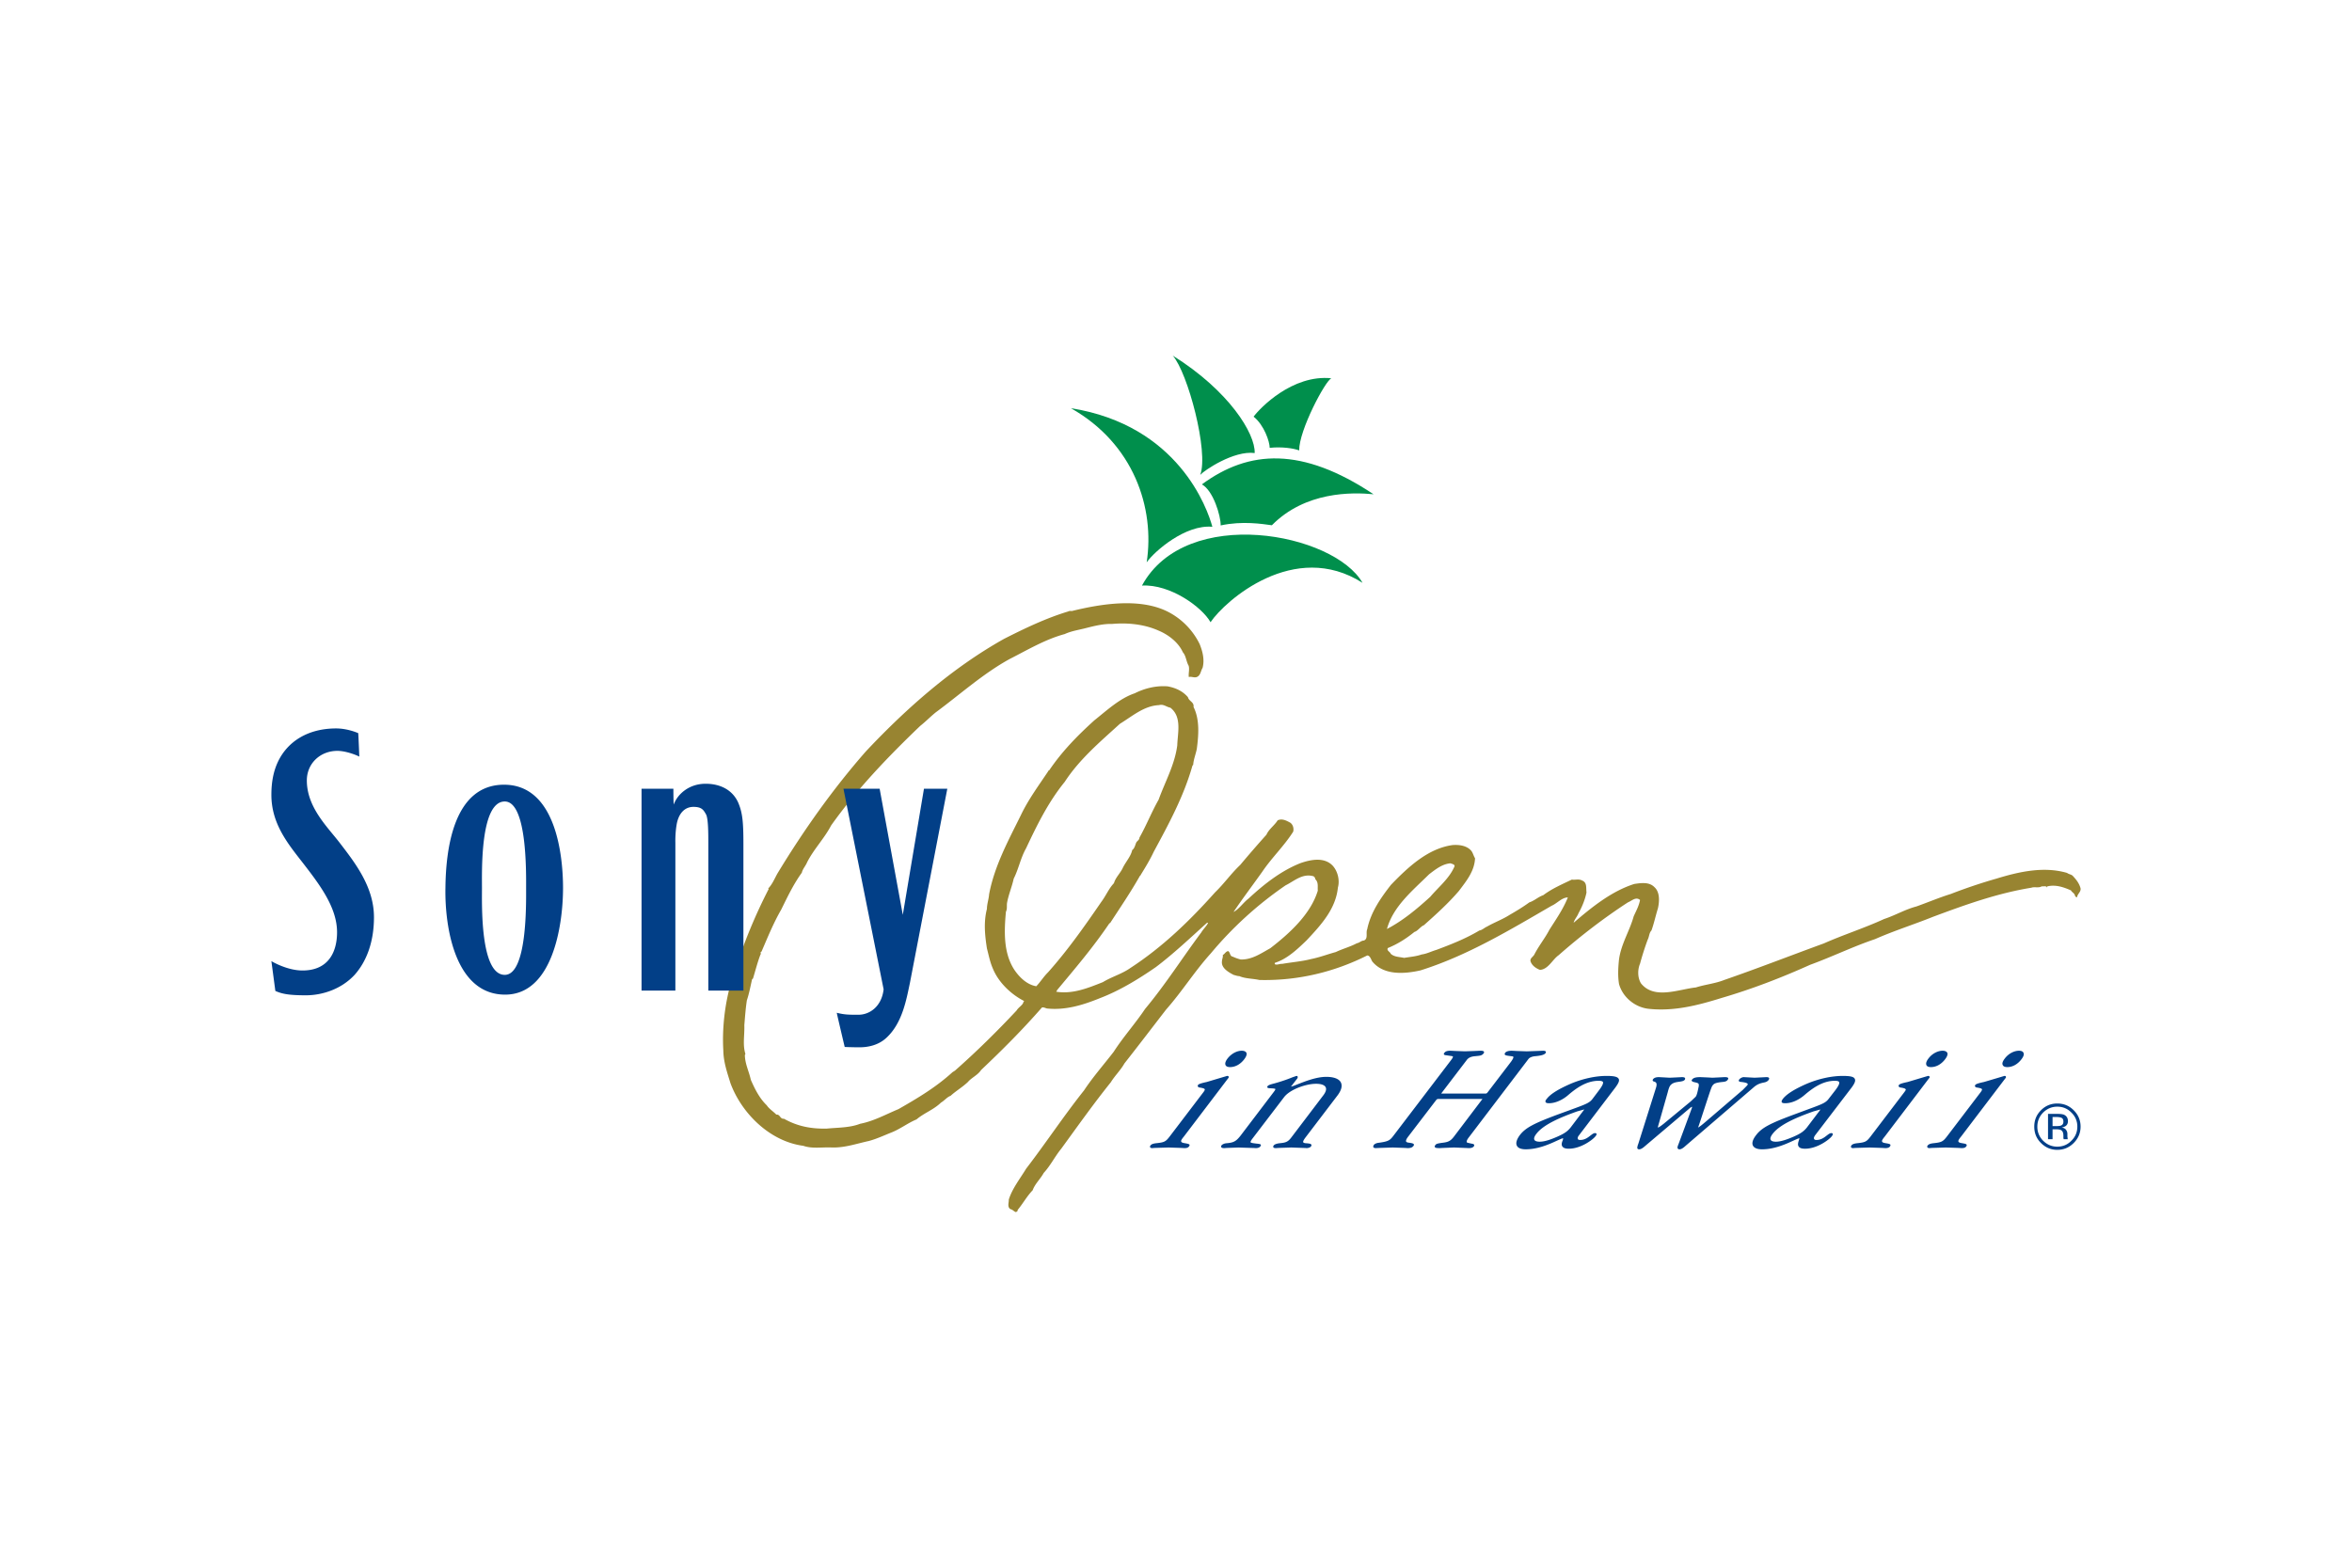 <svg xmlns="http://www.w3.org/2000/svg" height="800" width="1200" viewBox="-36 -28.41 312 170.462"><path d="M115.487 30.513c5.856-10.763 25.487-6.978 29.255-.363-9.048-5.774-18.265 2.398-20.16 5.226-1.128-2-5.328-5.067-9.095-4.863" fill="#008F4C"/><path d="M124.823 22.717c-.649-2.409-4.513-13.477-18.769-15.739 8.352 4.715 11.16 13.25 10.057 20.455 1.032-1.477 5.16-5.057 8.712-4.716m-1.392-5.626c6.264-4.613 13.296-5 22.775 1.307-2.856-.273-9.048-.387-13.488 4.114-1.271-.17-3.887-.603-6.791.023.023-1.239-.985-4.637-2.496-5.444m7.007-4.16c.095-2.566-3.385-8.249-10.871-12.931 1.991 2.239 4.799 12.784 3.647 15.829.504-.579 4.44-3.261 7.224-2.898" fill="#008F4C"/><path d="M130.295 8.103c.815-1.114 5.136-5.626 10.317-5.092-.79.295-4.318 6.944-4.271 9.569-.743-.274-2.28-.513-3.911-.341.001-.808-.743-3.033-2.135-4.136" fill="#008F4C"/><path d="M103.03 81.822c-.576.567-.984 1.24-1.56 1.853-1.2-.192-2.232-1.149-2.952-2.239-1.416-2.228-1.32-5.034-1.081-7.636.192-.388.096-.738.145-1.147.192-1.114.648-2.138.888-3.25.649-1.273.913-2.74 1.633-4.013 1.439-3.057 2.927-6.112 5.136-8.831 1.967-3.022 4.703-5.318 7.319-7.704 1.656-1.012 3.192-2.387 5.184-2.478.624-.17.984.25 1.512.341 1.56 1.217.96 3.353.913 5.001-.335 2.58-1.608 4.805-2.473 7.204-.936 1.649-1.608 3.376-2.544 5.036 0 .34-.36.441-.455.725-.121.318-.217.728-.504.923-.192.863-.864 1.568-1.248 2.362-.312.693-.961 1.272-1.177 2.035-.695.728-1.056 1.659-1.656 2.454-2.232 3.25-4.464 6.431-7.08 9.364m50.544-13c.864-.661 1.752-1.364 2.831-1.455.24.091.721.158.481.535-.697 1.534-2.09 2.646-3.168 3.919-1.849 1.683-3.673 3.185-5.737 4.262.817-2.99 3.361-5.056 5.593-7.261m86.422 1.887c-.167-.671-.575-1.184-1.056-1.694-.216-.192-.504-.192-.743-.375-3.072-.897-6.36-.157-9.265.728a70.397 70.397 0 00-6.167 2.069c-1.537.477-3.025 1.112-4.561 1.657-1.488.388-2.808 1.185-4.271 1.66-2.617 1.206-5.352 2.069-7.992 3.238-4.393 1.604-8.784 3.317-13.225 4.854-1.199.477-2.544.602-3.744.986-2.328.252-5.543 1.65-7.295-.545-.456-.762-.456-1.817-.119-2.614a37.224 37.224 0 011.007-3.159c.216-.407.191-.92.505-1.235.335-.923.551-1.946.863-2.955.192-.865.288-2.138-.48-2.809-.696-.703-1.752-.546-2.663-.41-3 .957-5.616 3.059-8.04 5.147.096-.441.479-.816.647-1.271.48-.853.864-1.808 1.057-2.739-.073-.637.095-1.33-.576-1.591-.456-.249-.864-.057-1.369-.126-1.319.636-2.615 1.184-3.792 2.069-.672.227-1.175.739-1.848.954-.839.614-1.727 1.149-2.616 1.66-.936.602-2.016.989-2.999 1.556-.336.139-.624.457-1.009.514-1.823 1.09-3.767 1.85-5.712 2.577-.672.192-1.248.513-1.943.604-.72.261-1.512.315-2.328.453-.598-.138-1.296-.104-1.775-.545-.097-.283-.576-.409-.384-.762 1.271-.514 2.423-1.238 3.526-2.136.457-.126.816-.728 1.248-.886 1.585-1.411 3.241-2.9 4.657-4.558.983-1.308 2.063-2.614 2.136-4.331-.191-.296-.265-.671-.48-.967-.575-.693-1.56-.851-2.495-.784-3.24.444-5.856 2.866-8.185 5.285-1.392 1.786-2.688 3.66-3.144 5.888-.216.476.168 1.272-.456 1.499-.336 0-.6.318-.911.353-.889.477-1.872.728-2.808 1.172-1.081.293-2.138.705-3.29.93-1.199.318-2.544.412-3.815.637-.336-.035-.672.194-.983.036.023-.071-.071-.138.071-.194 1.585-.511 2.929-1.783 4.152-2.965 1.944-2.071 3.865-4.173 4.151-7.002.265-.932 0-2.17-.72-2.933-1.127-1.146-2.904-.771-4.224-.317-2.568 1.011-4.824 2.771-6.912 4.715-.672.501-1.296 1.434-1.991 1.773 1.2-1.773 2.544-3.556 3.815-5.339 1.248-1.855 2.928-3.446 4.104-5.32.097-.387 0-.897-.383-1.182-.481-.261-1.081-.602-1.681-.317-.408.67-1.152 1.146-1.487 1.908a158.27 158.27 0 00-3.48 4.011c-1.248 1.184-2.112 2.456-3.337 3.638-3.407 3.817-6.983 7.264-11.231 10.033-1.127.796-2.496 1.171-3.648 1.877-1.92.759-3.984 1.625-6.191 1.272l.146-.252c2.47-2.965 4.775-5.667 6.911-8.827l.096-.034c1.368-2.104 2.735-4.104 3.959-6.274h.072l-.023-.034c.624-1.012 1.271-2.067 1.775-3.147 2.017-3.729 3.985-7.364 5.136-11.433l.097-.102c.047-.695.335-1.398.479-2.103.239-1.807.408-3.91-.433-5.569.096-.671-.6-.739-.744-1.307-.72-.83-1.656-1.239-2.688-1.432-1.487-.125-3.047.25-4.368.92-1.991.67-3.647 2.228-5.376 3.603-2.279 2.068-4.295 4.137-5.975 6.626h-.096l.023.034c-1.271 1.908-2.686 3.816-3.671 5.886-1.681 3.408-3.504 6.729-4.223 10.512-.048.671-.289 1.307-.289 1.943-.457 1.786-.264 3.534 0 5.251.24.897.408 1.82.792 2.681.745 1.82 2.4 3.411 4.152 4.297l-.096.104c-.071.441-.647.692-.911 1.146-2.592 2.772-5.376 5.513-8.185 7.988l-.312.195c-2.232 2.034-4.68 3.478-7.176 4.907-1.679.693-3.264 1.591-5.088 1.944-1.344.532-3 .5-4.391.636-2.136.057-3.961-.318-5.712-1.307-.528.059-.504-.614-1.009-.546-.384-.409-.959-.759-1.271-1.237-.961-.92-1.584-2.171-2.112-3.377-.239-1.112-.769-2.102-.792-3.282l.072-.16c-.384-1.204-.096-2.489-.143-3.818.095-1.125.167-2.17.335-3.285.312-.92.479-1.874.695-2.804l.121-.094c.312-1.023.599-2.168.984-3.16.143-.157-.096-.35.143-.406.816-1.887 1.584-3.796 2.617-5.581.815-1.648 1.608-3.343 2.735-4.898.096-.477.504-.897.697-1.374.886-1.751 2.28-3.149 3.191-4.898 3.432-4.818 7.512-9.08 11.807-13.194.72-.568 1.296-1.17 2.042-1.784 3.238-2.387 6.334-5.183 9.838-7.103 2.376-1.205 4.705-2.603 7.297-3.306.888-.411 1.872-.547 2.831-.797 1.104-.283 2.328-.58 3.432-.544 2.208-.194 4.368.067 6.216.896 1.271.534 2.615 1.557 3.191 2.864.433.477.433 1.205.769 1.784.144.478-.049 1.023.023 1.5.359-.103.672.125 1.057 0 .527-.228.503-.796.769-1.217.287-1.079 0-2.193-.385-3.146a9.499 9.499 0 00-4.417-4.398c-3.647-1.729-8.591-.956-12.383-.036-.216.092-.408-.034-.624.092-2.976.898-5.76 2.239-8.52 3.636-6.815 3.818-12.864 9.114-18.336 14.934-4.416 5.034-8.279 10.512-11.688 16.125-.408.693-.696 1.49-1.273 2.069l.073.057a70.233 70.233 0 00-4.536 11.022c-.312.443-.217 1.146-.529 1.625-.767 2.737-1.127 5.887-.959 8.763.023 1.591.528 2.989.959 4.397 1.512 4.045 5.28 7.705 9.648 8.274 1.2.42 2.472.158 3.816.225 1.751.037 3.24-.511 4.871-.86 1.057-.286 1.993-.73 3.025-1.14 1.152-.454 2.159-1.251 3.311-1.727 1.009-.863 2.258-1.272 3.241-2.228.455-.261.84-.762 1.271-.897.72-.661 1.56-1.137 2.303-1.84.481-.579 1.296-.897 1.752-1.591 2.856-2.705 5.472-5.319 8.064-8.287.24-.066.433.069.672.126 2.496.262 4.824-.479 7.008-1.363 2.592-.989 5.065-2.489 7.417-4.114 2.328-1.748 4.656-3.953 6.815-5.899.024 0 .097-.02.12.037-.191.419-.624.794-.889 1.25-2.519 3.374-4.703 6.842-7.462 10.159-1.273 1.909-2.881 3.692-4.152 5.67-1.321 1.717-2.76 3.342-3.936 5.125-2.688 3.377-5.063 6.979-7.68 10.386-.815 1.342-1.847 2.637-2.304 4.104.023.419-.24.954.216 1.272.289.034.48.33.72.387.145-.057.264-.126.239-.286.72-.863 1.225-1.817 1.993-2.611.288-.831 1.032-1.502 1.464-2.297.913-.988 1.464-2.16 2.327-3.216 2.112-2.897 4.25-5.919 6.578-8.819.528-.863 1.295-1.591 1.799-2.488 1.849-2.354 3.696-4.772 5.52-7.138 2.184-2.477 3.72-4.999 5.927-7.453a48.94 48.94 0 019.938-9.047c1.151-.567 2.231-1.625 3.695-1.203.12.066.239.227.239.385.456.443.289.979.337 1.524-.938 3.09-3.696 5.635-6.313 7.647-1.224.669-2.399 1.524-3.912 1.487a5.625 5.625 0 01-1.056-.375c-.408-.066-.312-.545-.601-.737-.335.032-.456.388-.72.511.048.32-.119.579-.119.9-.072.851.888 1.396 1.56 1.748.264.057.479.158.743.158.816.353 1.801.318 2.665.513 5.185.123 10.007-1.093 14.304-3.25.384 0 .504.532.672.794 1.535 1.877 4.297 1.659 6.407 1.181 6.169-1.943 11.736-5.292 17.377-8.567.743-.318 1.343-1.09 2.159-1.112-.6 1.521-1.56 2.897-2.448 4.296-.575 1.112-1.415 2.136-1.991 3.273-.168.315-.527.453-.527.828.143.614.743 1.021 1.271 1.216 1.104-.068 1.656-1.376 2.473-1.943 2.928-2.58 6.048-4.967 9.192-7.012.503-.192 1.056-.794 1.608-.318-.145.797-.529 1.468-.842 2.171-.551 2-1.751 3.785-1.968 5.922-.097 1.021-.143 2.066.024 3.058.479 1.727 2.064 3.056 3.863 3.283 3.433.385 6.673-.479 9.745-1.434 4.031-1.181 7.919-2.681 11.735-4.397 2.904-1.058 5.688-2.422 8.616-3.408 2.52-1.114 5.16-1.943 7.704-2.967 4.175-1.557 8.472-3.112 13.032-3.853.406-.158.983.069 1.367-.183.192.024.479-.066.672.06-.048.032-.048.066-.048.101l.145-.16c1.127-.262 2.184.126 3.119.535.121.262.505.388.528.705.096.124.168.25.288.192.052-.453.509-.67.46-1.146" fill="#988431"/><path d="M13.608 74.514c0 3.285-.984 5.875-2.569 7.65-1.775 1.919-4.32 2.713-6.456 2.713-2.232 0-3.168-.18-4.056-.579L0 80.344s2.04 1.241 4.127 1.241c3.601 0 4.585-2.674 4.585-5.071 0-3.295-2.305-6.318-4.537-9.204C2.232 64.809 0 62.151 0 58.276c0-1.649.264-3.07.84-4.318 1.296-2.796 4.056-4.489 7.751-4.489 1.56 0 2.929.625 2.929.625.048.612.143 3.112.143 3.112-.624-.317-1.919-.761-2.903-.761-2.305 0-4.056 1.695-4.056 3.921 0 3.558 2.711 6.138 4.32 8.229 2.088 2.715 4.584 5.909 4.584 9.919m17.4 10.273c-6.673 0-8.016-9.034-7.92-14.147.048-4.977 1.008-13.705 7.776-13.705 6.864 0 7.825 9.352 7.825 13.705-.001 5.034-1.418 14.147-7.681 14.147m-3.072-14.148c0 2.045-.264 11.525 3.023 11.525 2.976 0 2.832-9.434 2.832-11.48 0-2.045.144-11.522-2.832-11.522-3.287 0-3.023 9.387-3.023 11.477m25.872-8.671c-.264 1.284-.217 2.671-.217 2.671v19.614h-4.488V57.467h4.224s0 1.649.048 2.104c.408-1.206 1.872-2.761 4.225-2.761 2.039 0 3.6.886 4.32 2.488.576 1.341.695 2.579.695 5.478v19.479H57.96V64.639c0-1.204 0-3.251-.312-3.783-.312-.535-.529-.979-1.656-.979-1.154 0-1.897.84-2.184 2.091m30.887 21.309c-.457 2.136-.984 5.251-3.072 7.204-1.081 1.033-2.496 1.295-3.6 1.295-1.128 0-1.97-.044-1.97-.044s-.982-4.137-1.053-4.536c1.054.262 1.583.262 2.879.262 1.464 0 3.072-1.068 3.336-3.374l-5.328-26.616h4.8l3.072 16.729 2.808-16.729h3.097m31.533 47.037c-.311-.047-.479-.113-.503-.217-.072-.136.12-.385.36-.681l5.855-7.705c.049-.034.12-.147.072-.239-.023-.066-.097-.091-.192-.091l-.503.147-2.209.661c-.84.181-1.056.284-1.151.385-.049.104-.049.17-.023.205.023.068.095.113.19.138.313.045.672.111.721.237.024.068-.023.183-.168.375l-4.489 5.896c-.528.684-.695.774-1.8.888-.384.045-.623.136-.742.296-.073.102-.073.181-.047.237.022.047.093.115.286.115l.289-.024 1.872-.057 1.704.057.384.024c.335 0 .504-.059.624-.227.023-.034.096-.116.071-.207-.048-.1-.216-.147-.601-.213m5.978-10.102c.695 0 1.367-.375 1.872-1.033.287-.378.383-.671.287-.876-.071-.113-.216-.262-.624-.262-.503 0-1.271.271-1.872 1.033-.287.375-.36.671-.264.876.072.17.288.262.601.262m12.767 1.295c-1.296 0-2.736.569-3.695.941-.481.195-.841.343-1.009.343.048-.012.288-.353.816-1.023.119-.157.096-.249.071-.306l-.023-.057-.119-.024-.529.183c-.479.194-1.296.513-2.47.831-.53.136-.722.214-.818.328-.023.021-.096.104-.048.183.048.101.192.113.528.123.192.012.504.034.527.091.048.069-.168.343-.239.435l-4.368 5.749c-.601.76-.912.932-1.871 1.011-.313.024-.553.158-.649.271-.023.034-.096.138-.048.239.048.104.192.138.432.138l.289-.024 1.56-.057 2.136.069.168.012c.264 0 .504-.081.601-.227.023-.047.096-.126.071-.207-.048-.102-.191-.123-.624-.17l-.335-.045c-.241-.032-.385-.079-.408-.136-.023-.081.096-.273.216-.434l4.223-5.534c.769-1.021 2.881-1.783 4.249-1.783.672 0 1.128.16 1.272.456.143.262.023.646-.337 1.112l-4.271 5.626c-.408.51-.695.623-1.488.692-.408.045-.695.158-.792.296-.048.057-.096.148-.048.237.024.091.168.115.36.115l.336-.024 1.68-.057 1.896.069.121.012c.19 0 .479-.059.599-.227.025-.034.097-.126.049-.217-.049-.126-.216-.17-.744-.205-.167-.012-.288-.057-.336-.126-.049-.101.072-.34.336-.681l4.25-5.581c.502-.69.622-1.248.406-1.68-.243-.476-.939-.737-1.923-.737m19.176 8.842l-.456-.104c-.073-.034-.097-.066-.097-.101-.023-.081 0-.252.289-.624l7.919-10.41c.145-.17.48-.309.84-.341.721-.068 1.225-.16 1.416-.422a.186.186 0 00.024-.192c-.048-.078-.145-.113-.385-.113l-.551.022-1.585.057-1.297-.044-.671-.035c-.313 0-.719.035-.911.284-.025.057-.049.101-.049.147v.057c.072.126.265.158.647.205l.266.034c.095.01.216.032.239.089v.047c0 .148-.216.444-.287.558l-3.072 4.022c-.145.205-.217.239-.36.239h-5.76l-.097-.013a.374.374 0 00.072-.091l3.312-4.341c.216-.306.576-.466 1.081-.511l.239-.024c.456-.044.696-.066.912-.341a.26.26 0 00.073-.17c0-.012 0-.034-.025-.057-.048-.101-.167-.136-.504-.136l-.769.035-1.248.044-1.223-.044-.697-.035c-.527 0-.695.136-.792.271-.071.057-.096.138-.071.205.048.091.145.113.384.138l.696.102c.049.012.096.034.12.068 0 .045-.024.171-.289.511l-7.655 10.046c-.432.557-.648.705-1.92.875-.287.034-.504.136-.624.271-.048.081-.119.207-.071.309.048.101.216.125.335.125l.48-.024 1.752-.057 1.608.057.359.024c.479 0 .647-.115.792-.296.048-.066.072-.138.048-.194-.048-.134-.287-.17-.552-.215l-.168-.022c-.168-.024-.287-.078-.313-.157-.023-.071-.023-.229.216-.558l3.721-4.863c.119-.16.192-.218.335-.218h5.81l.047.011-.047.057-3.745 4.944c-.408.523-.695.693-1.367.784-.792.104-.961.146-1.08.318-.048.057-.097.123-.097.192 0 .022 0 .045.025.069.048.113.19.147.672.147l.406-.024 1.466-.057 1.415.057.528.024c.359 0 .552-.068.695-.251.048-.069.048-.126.024-.183-.021-.109-.189-.133-.428-.177m17.976-8.968c-1.465 0-3.216.387-4.801 1.067-1.607.706-2.663 1.366-3.119 1.99-.12.136-.216.296-.145.41.049.113.192.157.456.157.96 0 1.945-.557 2.521-1.067 1.032-.886 2.4-1.909 4.056-1.909.313 0 .504.047.576.16.071.17-.096.533-.527 1.101l-.864 1.148c-.408.535-.889.706-2.904 1.443l-1.68.614c-3.049 1.134-4.271 1.727-5.04 2.725-.433.58-.576 1.07-.408 1.411.145.318.553.488 1.177.488 1.68 0 3.239-.728 4.175-1.159.384-.17.673-.306.792-.306 0 .01-.048.262-.048.262-.071.146-.145.35-.145.532 0 .113.024.217.097.309.144.192.408.283.841.283 1.605 0 3.191-1.193 3.551-1.659.12-.161.168-.25.12-.331-.048-.079-.145-.079-.191-.079-.192 0-.359.136-.601.318-.336.262-.743.592-1.367.592-.121 0-.264-.021-.313-.138-.048-.102 0-.294.143-.464l4.85-6.375c.408-.558.551-.886.432-1.125-.147-.283-.603-.398-1.634-.398m-9.288 7.683c.96-1.261 3.288-2.218 5.424-2.978l.864-.239s.048 0 .071.013c-.023 0-.119.123-.119.123l-1.68 2.218c-.408.522-.841.828-1.777 1.24-1.079.477-1.799.669-2.352.669-.359 0-.624-.089-.695-.249-.096-.183 0-.458.264-.797m30.792-7.125c.047-.079.12-.181.072-.271-.049-.104-.192-.126-.385-.126l-.384.022-1.152.057-1.439-.079c-.168 0-.457.126-.6.318-.048.057-.073.136-.048.192.023.068.119.113.264.126.671.068.863.182.911.261.024.045 0 .113-.071.205l-.601.614-4.823 4.136c-.265.227-.961.829-1.104.829.048-.022.169-.42.48-1.362l.503-1.536c.769-2.341.84-2.545.984-2.703.168-.227.408-.353 1.344-.443.289-.022.505-.102.601-.239.049-.069.144-.171.097-.271-.048-.092-.192-.126-.481-.126l-.672.034-.936.045-.6-.035-1.009-.044c-.599 0-.936.101-1.079.318-.048.044-.072.079-.072.126 0 .01.024.034.024.044.048.113.191.148.384.192.192.047.456.091.528.227l.023.229c-.191.955-.287 1.308-.433 1.478l-.647.611-3.576 2.955c-.408.33-.672.501-.768.501h-.023c0-.013.048-.203.048-.203.023-.057 1.272-4.466 1.272-4.466.144-.58.239-.753.336-.898.312-.387.767-.443 1.175-.5.312-.047.601-.079.745-.262.048-.057.048-.113.048-.147v-.069c-.048-.092-.192-.136-.433-.136l-.647.034-.96.045-1.417-.079c-.408 0-.647.091-.793.273-.023.045-.071.113-.047.181.023.081.097.113.192.138.191.066.432.148.265.75l-2.377 7.534-.048.111c-.048.194-.119.39-.048.501a.268.268 0 00.216.091c.288 0 .576-.249.888-.521l.121-.104 5.423-4.592.12-.102c.169-.147.36-.318.48-.318l-.048.181c-.024.081-1.752 4.74-1.752 4.74 0 .012-.049.123-.049.123-.048.128-.096.252-.096.365 0 .044.024.091.048.136a.27.27 0 00.216.091c.289 0 .576-.249.864-.511l8.952-7.692c.552-.49.983-.569 1.32-.648.265-.048.481-.105.674-.331m11.04.966c.407-.558.527-.886.407-1.125-.119-.284-.575-.399-1.607-.399-1.488 0-3.239.387-4.824 1.067-1.608.706-2.641 1.366-3.12 1.99-.096.136-.192.296-.145.422.049.102.192.146.457.146 1.225 0 2.255-.818 2.544-1.067 1.032-.886 2.4-1.909 4.031-1.909.336 0 .527.047.577.16.096.17-.073.533-.505 1.101l-.888 1.148c-.408.535-.888.706-2.904 1.443l-1.656.614c-3.048 1.134-4.271 1.714-5.04 2.725-.575.728-.552 1.172-.432 1.411.168.318.576.488 1.2.488 1.68 0 3.239-.728 4.177-1.159.384-.17.671-.306.792-.306 0 .01-.073.262-.073.262-.048.146-.119.35-.119.532 0 .113.023.217.096.309.12.192.407.283.84.283 1.608 0 3.191-1.193 3.552-1.659.119-.161.145-.25.119-.331-.047-.079-.143-.079-.19-.079-.192 0-.36.136-.601.318-.336.262-.744.592-1.393.592-.095 0-.239-.021-.287-.138-.071-.102 0-.284.119-.464m-5.616-.216c.96-1.261 3.286-2.218 5.425-2.978l.863-.239s.049 0 .049.013c-.024 0-.098.123-.098.123l-1.68 2.218c-.408.522-.84.828-1.775 1.24-.769.328-1.656.669-2.353.669-.384 0-.624-.089-.695-.249-.096-.183.001-.458.264-.797m20.617-7.683l-.505.147-2.207.661c-.864.181-1.057.284-1.152.385-.024.057-.049.104-.049.148 0 .021.024.047.024.057.024.068.097.113.192.138.313.045.672.111.72.237.023.012.023.024.023.034 0 .069-.071.18-.191.341l-4.488 5.896c-.527.684-.695.774-1.8.888-.384.045-.624.136-.742.296-.05.066-.05.113-.05.158v.069c.024.057.097.125.289.125l.288-.024 1.871-.057 1.705.057.382.024c.337 0 .505-.059.649-.227 0-.034.071-.116.048-.207-.048-.111-.216-.148-.601-.215-.313-.047-.479-.113-.503-.217-.073-.136.119-.385.359-.681l5.855-7.705c.071-.057.121-.157.071-.239-.045-.089-.141-.089-.188-.089m.382-1.169c.697 0 1.369-.375 1.872-1.033.289-.378.385-.671.289-.876-.072-.113-.216-.262-.624-.262-.505 0-1.297.271-1.872 1.033-.289.375-.36.671-.264.876.072.17.288.262.599.262m9.746 1.169l-.528.16-2.184.648c-.864.181-1.057.284-1.153.385-.022.057-.047.104-.047.148 0 .021 0 .047.024.057.022.068.096.113.191.138.313.045.672.111.721.237v.034c0 .069-.049.18-.169.341l-4.488 5.896c-.527.684-.72.774-1.8.888-.384.045-.624.136-.744.296-.048.066-.071.113-.071.158 0 .034.023.057.023.079.023.047.097.115.287.115l.289-.024 1.872-.057 1.704.057.383.024c.337 0 .505-.059.624-.227.025-.034.097-.116.049-.207-.023-.111-.191-.148-.576-.215-.313-.047-.479-.113-.505-.217-.071-.136.121-.385.36-.681l5.856-7.705c.048-.034.12-.147.073-.239-.024-.065-.096-.089-.191-.089m2.518-3.078c-.048-.113-.19-.262-.599-.262-.505 0-1.296.271-1.872 1.033-.289.375-.385.671-.264.876.071.17.287.262.599.262.697 0 1.369-.375 1.872-1.033.29-.378.384-.671.264-.876m4.489 7.16c.743 0 1.367.261 1.872.781a2.51 2.51 0 01.791 1.864c0 .738-.264 1.364-.791 1.875-.505.522-1.129.784-1.872.784-.721 0-1.345-.262-1.872-.784a2.578 2.578 0 01-.769-1.875c0-.728.264-1.352.769-1.864.528-.52 1.152-.781 1.872-.781m3.095 2.646c0-.851-.312-1.58-.911-2.17-.601-.602-1.32-.897-2.184-.897-.84 0-1.561.296-2.159.897-.601.604-.89 1.319-.89 2.17 0 .854.289 1.579.89 2.173.599.6 1.319.908 2.159.908.863 0 1.583-.309 2.184-.908.6-.604.911-1.332.911-2.173m-2.28-.659c0 .252-.095.432-.335.522-.119.047-.312.067-.576.067h-.527v-1.204h.503c.337 0 .576.047.72.126.144.08.215.25.215.489m-2.039-1.033v3.361h.601v-1.316h.455c.313 0 .553.044.672.113.217.126.312.375.312.762v.271l.025.104v.032c0 .015 0 .024.023.034h.554l-.025-.034c-.024-.032-.024-.089-.024-.181-.023-.091-.023-.17-.023-.249v-.239a.885.885 0 00-.169-.522c-.119-.183-.335-.286-.6-.33a1.3 1.3 0 00.504-.171c.217-.136.338-.364.338-.658 0-.432-.194-.715-.529-.865-.192-.079-.504-.111-.936-.111h-1.178z" fill="#023F87"/></svg>